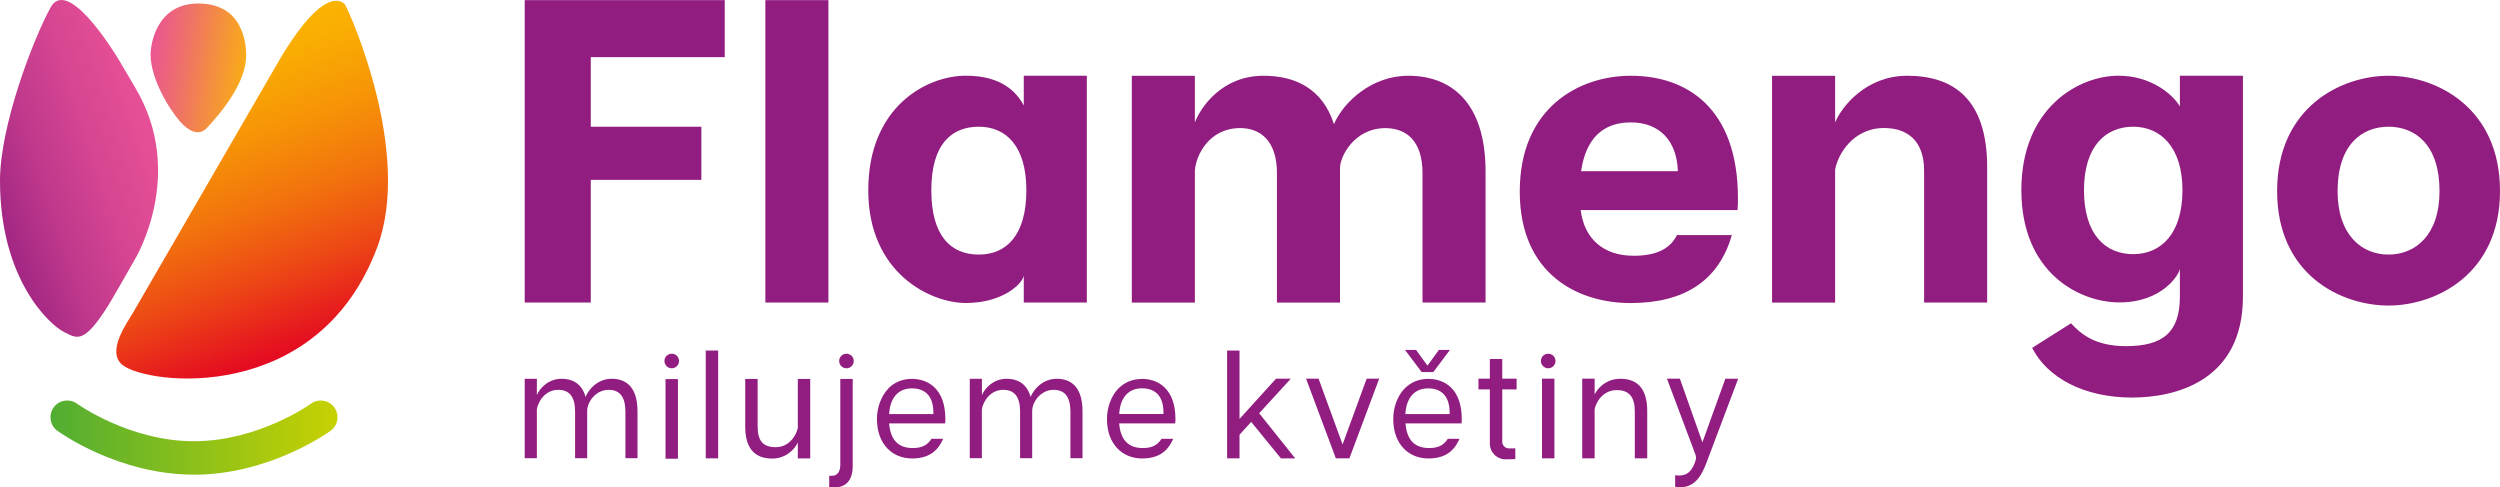 <?xml version="1.0" encoding="UTF-8"?>
<svg id="Vrstva_2" data-name="Vrstva 2" xmlns="http://www.w3.org/2000/svg" xmlns:xlink="http://www.w3.org/1999/xlink" viewBox="0 0 463.02 90.27">
  <defs>
    <style>
      .cls-1 {
        fill: none;
      }

      .cls-2 {
        fill: #921d80;
      }

      .cls-3 {
        fill: url(#Nepojmenovaný_přechod);
      }

      .cls-4 {
        clip-path: url(#clippath-1);
      }

      .cls-5 {
        clip-path: url(#clippath-3);
      }

      .cls-6 {
        clip-path: url(#clippath-2);
      }

      .cls-7 {
        fill: url(#Nepojmenovaný_přechod_4);
      }

      .cls-8 {
        fill: url(#Nepojmenovaný_přechod_3);
      }

      .cls-9 {
        fill: url(#Nepojmenovaný_přechod_2);
      }

      .cls-10 {
        clip-path: url(#clippath);
      }
    </style>
    <clipPath id="clippath">
      <path class="cls-1" d="M63.94.9s-3.49-5.24-13.14,11.84c0,0-25.22,43.56-26.11,45.08-1.12,1.92-5.07,7.27-2.02,9.76,4.56,3.73,36.19,7.51,47.17-21.72,6.56-17.46-4.88-43.15-5.91-44.96"/>
    </clipPath>
    <linearGradient id="Nepojmenovaný_přechod" data-name="Nepojmenovaný přechod" x1="-189.43" y1="349.83" x2="-188.43" y2="349.83" gradientTransform="translate(27974.23 -15047.35) rotate(-90) scale(79.83 -79.83)" gradientUnits="userSpaceOnUse">
      <stop offset="0" stop-color="#e40522"/>
      <stop offset=".1" stop-color="#e40522"/>
      <stop offset=".16" stop-color="#e6191e"/>
      <stop offset=".31" stop-color="#ed4a15"/>
      <stop offset=".46" stop-color="#f2730d"/>
      <stop offset=".61" stop-color="#f69207"/>
      <stop offset=".75" stop-color="#f9a903"/>
      <stop offset=".88" stop-color="#fbb700"/>
      <stop offset="1" stop-color="#fcbc00"/>
    </linearGradient>
    <clipPath id="clippath-1">
      <path class="cls-1" d="M45.59,10.21c0-.99.02-9.56-8.85-9.56-7.78,0-8.85,7.55-8.85,9.48,0,4.38,3.36,10.02,5.54,12.47,1.33,1.5,3.32,2.8,4.92,1.07,2.88-3.11,7.25-8.45,7.25-13.46"/>
    </clipPath>
    <linearGradient id="Nepojmenovaný_přechod_2" data-name="Nepojmenovaný přechod 2" x1="-189.43" y1="349.84" x2="-188.43" y2="349.84" gradientTransform="translate(-7692.22 4187.22) rotate(90) scale(22.09 -22.09)" gradientUnits="userSpaceOnUse">
      <stop offset="0" stop-color="#ea5297"/>
      <stop offset=".02" stop-color="#ea5297"/>
      <stop offset=".35" stop-color="#ef7366"/>
      <stop offset="1" stop-color="#fcbc00"/>
    </linearGradient>
    <clipPath id="clippath-2">
      <path class="cls-1" d="M25.13,16.38s-3.1-5.26-3.18-5.4c-1.13-1.86-9.49-15.3-12.6-9.57C6.01,7.55,0,23.4,0,33.46c0,18.39,9.27,26.71,11.75,27.97,2.49,1.26,3.74,2.48,8.42-5.05.87-1.39,4.85-8.42,4.85-8.42,0,0,9.5-15.65.11-31.58"/>
    </clipPath>
    <linearGradient id="Nepojmenovaný_přechod_3" data-name="Nepojmenovaný přechod 3" x1="-189.43" y1="349.87" x2="-188.43" y2="349.87" gradientTransform="translate(8454.24 15659.03) scale(44.67 -44.67)" gradientUnits="userSpaceOnUse">
      <stop offset="0" stop-color="#921d80"/>
      <stop offset=".1" stop-color="#a12683"/>
      <stop offset=".34" stop-color="#c0398c"/>
      <stop offset=".58" stop-color="#d74692"/>
      <stop offset=".8" stop-color="#e54f95"/>
      <stop offset="1" stop-color="#ea5297"/>
    </linearGradient>
    <clipPath id="clippath-3">
      <path class="cls-1" d="M35.93,87.91c-14.01,0-24.86-7.8-25.31-8.13-1.38-1.01-1.68-2.95-.68-4.33,1.01-1.38,2.94-1.68,4.33-.68.12.09,9.74,6.95,21.66,6.95s21.57-6.88,21.66-6.95c1.39-1,3.33-.69,4.33.69,1,1.39.7,3.32-.69,4.33-.46.33-11.38,8.13-25.3,8.13"/>
    </clipPath>
    <linearGradient id="Nepojmenovaný_přechod_4" data-name="Nepojmenovaný přechod 4" x1="-189.43" y1="349.99" x2="-188.43" y2="349.99" gradientTransform="translate(10080.36 18687.9) scale(53.16 -53.16)" gradientUnits="userSpaceOnUse">
      <stop offset="0" stop-color="#52ae32"/>
      <stop offset="1" stop-color="#cad200"/>
    </linearGradient>
  </defs>
  <g id="Vrstva_1-2" data-name="Vrstva 1">
    <path class="cls-2" d="M295.34,70.13h-2.3v14.76h2.3v-9.1c.27-1.43,1.62-3.54,4.09-3.54,2.29,0,3.35,1.26,3.35,3.96v8.68h2.3v-8.76c0-3.97-1.67-5.98-4.97-5.98-2.59,0-4.19,1.69-4.77,2.92v-2.94M287.89,70.13h-2.3v14.76h2.3v-14.76ZM285.39,66.86c0,.74.6,1.35,1.35,1.35s1.35-.6,1.35-1.35-.6-1.35-1.35-1.35-1.35.6-1.35,1.35ZM260.29,76.69c.17-3.16,1.81-4.76,4.21-4.76s4.07,1.37,3.98,4.76h-8.19ZM260.12,71.98c-1.31,1.35-2.08,3.52-2.08,5.56,0,2.4.68,4.2,1.95,5.53,1.14,1.19,2.75,1.84,4.55,1.84,2.82,0,4.63-1.11,5.7-3.5l.06-.14h-2.15l-.03.04c-.79,1.2-1.77,1.67-3.47,1.67-2.6,0-4.1-1.46-4.34-4.56h10.38v-.09c.04-.26.04-.49.04-.71,0-5.63-3.21-7.45-6.21-7.45-1.74,0-3.24.62-4.39,1.8ZM263.3,68.91h2.16l3.08-4.1h-2.05l-2.11,2.91-2.11-2.91h-2.05l3.08,4.1ZM244.21,70.13h-2.32l5.5,14.7.02.06h2.51l5.47-14.63.05-.13h-2.32l-4.46,12.19-4.43-12.13-.02-.07ZM229.57,64.92h-2.3v19.97h2.3v-4.37l2.16-2.38,5.48,6.72.03.04h2.65l-6.68-8.36,5.71-6.24.15-.17h-2.74l-6.76,7.46v-12.67ZM181.85,70.16h-2.24v14.7h2.24v-9.05c.18-1.22,1.39-3.61,3.96-3.61,2.1,0,3.12,1.32,3.12,4.05v8.61h2.24v-8.78c0-1.58,1.54-3.88,3.96-3.88,2.1,0,3.12,1.32,3.12,4.05v8.61h2.24v-8.7c0-4.96-2.59-6.01-4.75-6.01-2.62,0-4.29,1.94-4.86,3.36-.78-2.77-2.83-3.36-4.43-3.36-2.44,0-4.06,1.74-4.59,3.02v-3.02ZM164.68,76.69c.17-3.16,1.81-4.76,4.21-4.76s4.07,1.37,3.98,4.76h-8.19ZM164.51,71.98c-1.31,1.35-2.09,3.52-2.09,5.56,0,2.4.68,4.2,1.95,5.53,1.14,1.19,2.75,1.84,4.54,1.84,2.82,0,4.63-1.11,5.7-3.5l.06-.14h-2.15l-.03.04c-.79,1.2-1.77,1.67-3.47,1.67-2.6,0-4.1-1.46-4.35-4.56h10.38v-.09c.04-.26.04-.49.04-.71,0-5.63-3.21-7.45-6.21-7.45-1.73,0-3.24.62-4.39,1.8ZM133.01,64.92h-2.3v19.97h2.3v-19.97ZM125.56,70.2h-2.3v14.76h2.3v-14.76ZM123.06,66.86c0,.74.6,1.35,1.35,1.35s1.35-.6,1.35-1.35-.6-1.35-1.35-1.35-1.35.6-1.35,1.35ZM99.43,70.16h-2.25v14.7h2.25v-9.05c.18-1.22,1.39-3.61,3.96-3.61,2.1,0,3.12,1.32,3.12,4.05v8.61h2.24v-8.78c0-1.58,1.54-3.88,3.96-3.88,2.1,0,3.12,1.32,3.12,4.05v8.61h2.24v-8.7c0-4.96-2.59-6.01-4.76-6.01-2.61,0-4.29,1.94-4.86,3.36-.77-2.77-2.83-3.36-4.43-3.36-2.44,0-4.06,1.74-4.59,3.02v-3.02ZM109.43,10.58h24.8V.02h-37.05v56.01h12.24v-22.72h20.48v-9.84h-20.48v-12.88ZM143.67,82.82c-2.28,0-3.35-1.1-3.35-3.82v-8.82h-2.3v8.88c0,2.75.86,5.87,4.97,5.87,2.58,0,4.19-1.72,4.77-2.97v2.94h2.3v-14.72h-2.3v9.08c-.32,1.5-1.67,3.56-4.09,3.56ZM141.75,56.03h11.68V.02h-11.68v56.01ZM155.63,86.09c0,.76-.21,2.03-1.59,2.03-.1,0-.36-.01-.36-.01h-.1s-.01,2.11-.01,2.11h.09s.54.06.83.06c2.25,0,3.44-1.38,3.44-3.99v-16.11h-2.3v15.91ZM158.12,66.86c0-.74-.6-1.35-1.35-1.35s-1.35.6-1.35,1.35.6,1.35,1.35,1.35,1.35-.6,1.35-1.35ZM190.09,35.23c0,8.32-3.68,11.92-8.8,11.92s-8.8-3.36-8.8-11.92,3.76-11.76,8.8-11.76,8.8,3.6,8.8,11.76ZM189.61,56.03h11.68V14.03h-11.68v5.51c-1.28-2.4-4-5.52-10.72-5.52-7.28,0-18.08,5.76-18.08,21.2s11.59,20.9,18.08,20.9c6.92,0,10.64-3.7,10.72-5.14v5.04ZM211.5,71.92c2.42,0,4.07,1.37,3.98,4.76h-8.19c.17-3.16,1.81-4.76,4.21-4.76ZM211.5,70.18c-1.73,0-3.24.62-4.39,1.8-1.31,1.35-2.09,3.52-2.09,5.56,0,2.4.68,4.2,1.95,5.53,1.14,1.19,2.76,1.84,4.55,1.84,2.82,0,4.63-1.11,5.7-3.5l.06-.14h-2.15l-.03.04c-.79,1.2-1.77,1.67-3.47,1.67-2.6,0-4.1-1.46-4.35-4.56h10.38v-.09c.04-.26.04-.49.04-.71,0-5.63-3.21-7.45-6.21-7.45ZM263.46,56.03h11.68v-24.24c0-12.96-6.48-17.76-14.32-17.76-6.8,0-12,4.88-13.76,8.96-2.08-6.48-7.04-8.96-13.04-8.96-7.68,0-11.6,5.76-12.72,8.64v-8.63h-11.68v42h11.68v-24.48c.24-2.96,2.72-7.84,8.4-7.84,3.68,0,6.8,2.32,6.8,8.32v24.01h11.68v-24.96c0-2.08,2.64-7.36,8.4-7.36,3.84,0,6.88,2.32,6.88,8.32v24.01ZM278.23,72.12h2.66v-1.99h-2.66v-3.64h-2.3v3.64h-2.11v1.99h2.11v10.02c0,1.64,1.29,2.93,2.94,2.93.62,0,.65,0,1.15-.02l.63-.02v-1.99h-.1c-.44.02-.55.02-.69.01-.08,0-.18,0-.36,0-.96,0-1.27-.84-1.27-1.13v-9.79ZM310.75,31.71h-17.92c.88-6.08,4.08-9.04,9.2-9.04,5.52,0,8.56,3.6,8.72,9.04ZM321.8,38.91c.08-.72.08-1.36.08-2.16,0-16.8-9.52-22.72-19.84-22.72-9.6,0-20.57,5.92-20.57,21.44s11.04,20.66,20.48,20.66c10.08,0,16.4-4.19,18.8-12.6h-10.16c-1.2,2.4-3.6,3.84-8,3.84-5.68,0-9.18-3.19-9.84-8.46h29.05ZM321.87,70.27l.05-.13h-2.37l-4.25,11.79-4.15-11.73-.02-.07h-2.4l5.26,14c.2.53.18.81-.11,1.61-.67,1.82-1.78,2.54-3.52,2.29l-.11-.02v2.16h.09c.29.05.57.07.83.07,2.21,0,3.65-1.3,4.81-4.35l5.9-15.63ZM356.36,56.03h11.68v-25.04c0-12.64-6.24-16.96-14.8-16.96-7.68,0-12.16,5.76-13.36,8.64v-8.63h-11.68v42h11.68v-24.57c.4-2.64,3.2-7.76,9.04-7.76,4.16,0,7.44,2.16,7.44,7.92v24.4ZM404.21,35.23c0,8.08-4,11.84-9.12,11.84s-9.12-3.6-9.12-11.84,4.08-11.76,9.12-11.76,9.12,3.76,9.12,11.76ZM415.41,54.91V14.03h-11.68v5.67c-1.44-2.4-5.52-5.68-11.36-5.68-7.36,0-18,5.92-18,21.2s10.72,20.79,18.16,20.79c8.08,0,11.2-5.34,11.2-6.3v5.2c0,6.56-3.04,9.2-10,9.2-5.84,0-8.48-2.4-10.16-4.24l-7.2,4.56c2.8,5.52,9.6,9.2,18.48,9.2,7.92,0,20.56-2.96,20.56-18.72ZM451.82,35.39c0,8.16-4.48,11.76-9.44,11.76s-9.44-3.6-9.44-11.76c0-8.56,4.48-11.92,9.44-11.92s9.44,3.36,9.44,11.92ZM463.02,35.39c0-15.52-11.84-21.36-20.64-21.36s-20.64,5.84-20.64,21.36,11.84,21.2,20.64,21.2,20.64-5.84,20.64-21.2Z"/>
    <g class="cls-10">
      <rect class="cls-3" x="7.75" y="-11.65" width="80.53" height="94.06" transform="translate(-9.2 18.55) rotate(-20)"/>
    </g>
    <g class="cls-4">
      <rect class="cls-9" x="23.32" y="2.62" width="26.86" height="20.81" transform="translate(19.04 47.76) rotate(-82.5)"/>
    </g>
    <g class="cls-6">
      <rect class="cls-8" x="-10.16" y="-8.08" width="54.85" height="75.74" transform="translate(-8.76 7.24) rotate(-19)"/>
    </g>
    <g class="cls-5">
      <rect class="cls-7" x="8.93" y="73.76" width="53.99" height="14.15"/>
    </g>
  </g>
</svg>